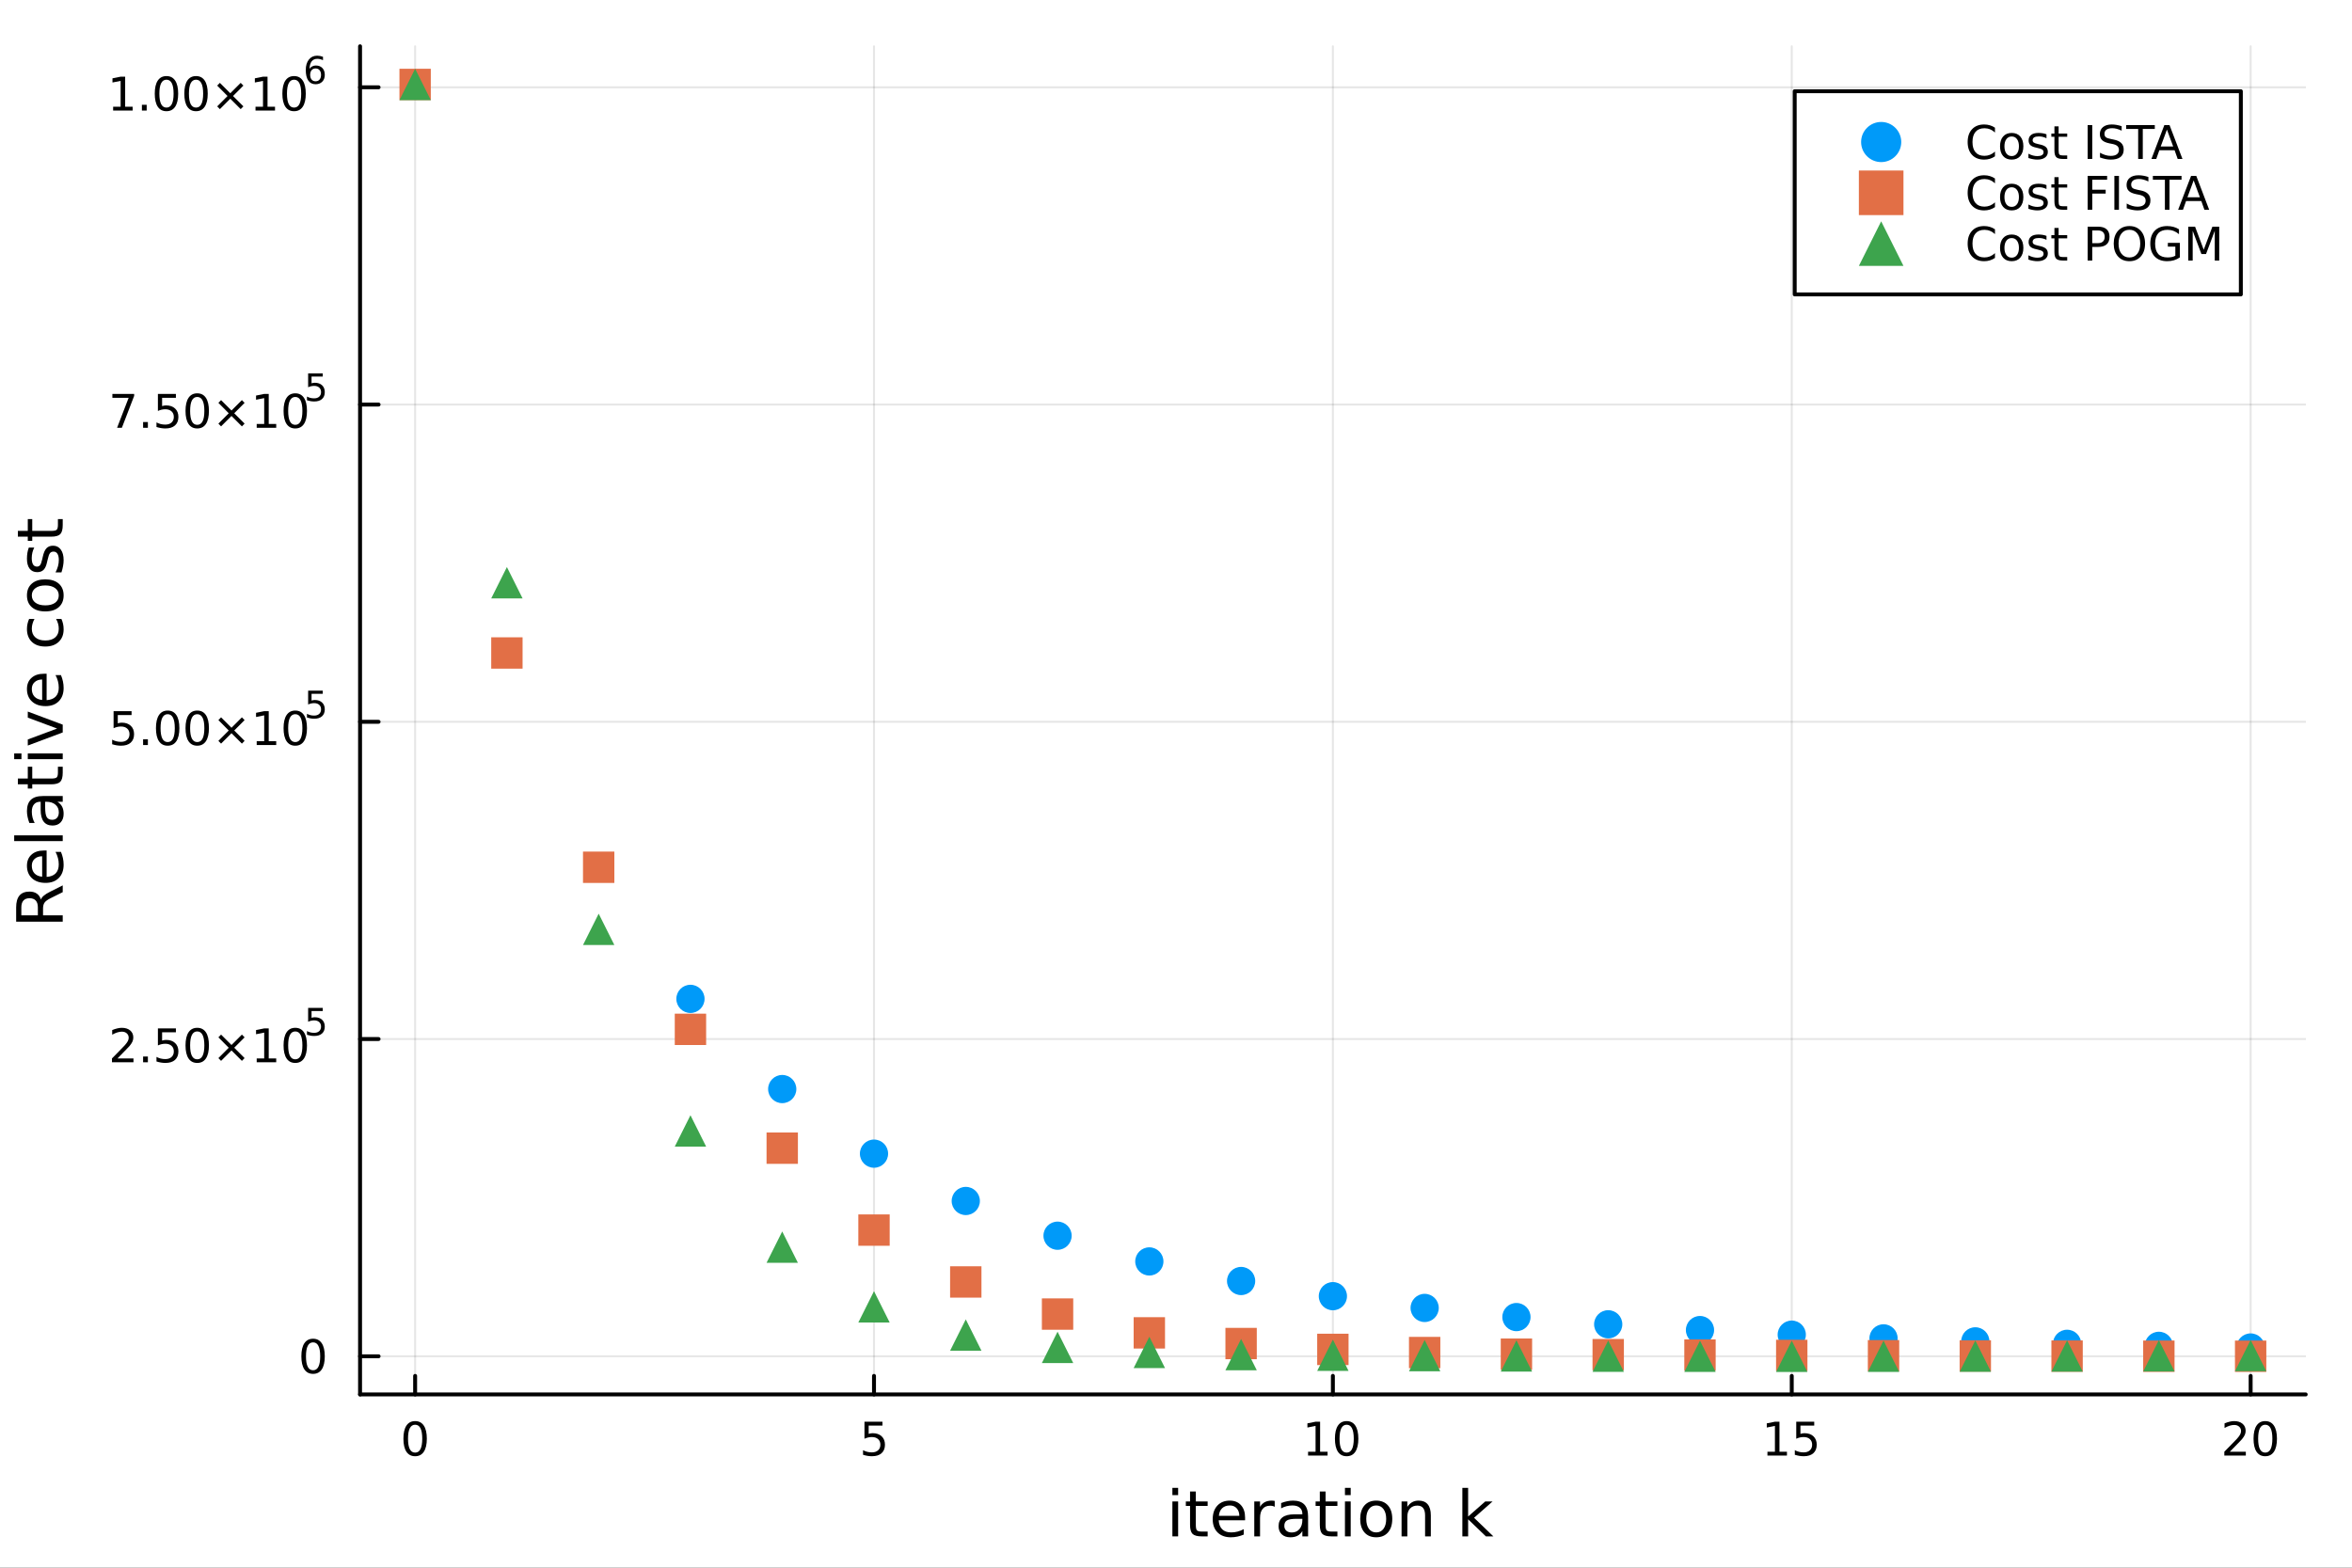 <?xml version="1.0" encoding="utf-8"?>
<svg xmlns="http://www.w3.org/2000/svg" xmlns:xlink="http://www.w3.org/1999/xlink" width="600" height="400" viewBox="0 0 2400 1600">
<rect x="0" y="0" width="2400" height="1600" fill="#333333" stroke="none"/>
<defs>
  <clipPath id="clip100">
    <rect x="0" y="0" width="2400" height="1600"/>
  </clipPath>
</defs>
<path clip-path="url(#clip100)" d="M0 1600 L2400 1600 L2400 0 L0 0  Z" fill="#ffffff" fill-rule="evenodd" fill-opacity="1"/>
<defs>
  <clipPath id="clip101">
    <rect x="480" y="0" width="1681" height="1600"/>
  </clipPath>
</defs>
<path clip-path="url(#clip100)" d="M367.409 1423.18 L2352.76 1423.18 L2352.76 47.244 L367.409 47.244  Z" fill="#ffffff" fill-rule="evenodd" fill-opacity="1"/>
<defs>
  <clipPath id="clip102">
    <rect x="367" y="47" width="1986" height="1377"/>
  </clipPath>
</defs>
<polyline clip-path="url(#clip102)" style="stroke:#000000; stroke-linecap:round; stroke-linejoin:round; stroke-width:2; stroke-opacity:0.1; fill:none" points="423.598,1423.18 423.598,47.244 "/>
<polyline clip-path="url(#clip102)" style="stroke:#000000; stroke-linecap:round; stroke-linejoin:round; stroke-width:2; stroke-opacity:0.1; fill:none" points="891.84,1423.18 891.84,47.244 "/>
<polyline clip-path="url(#clip102)" style="stroke:#000000; stroke-linecap:round; stroke-linejoin:round; stroke-width:2; stroke-opacity:0.1; fill:none" points="1360.08,1423.18 1360.08,47.244 "/>
<polyline clip-path="url(#clip102)" style="stroke:#000000; stroke-linecap:round; stroke-linejoin:round; stroke-width:2; stroke-opacity:0.1; fill:none" points="1828.32,1423.18 1828.32,47.244 "/>
<polyline clip-path="url(#clip102)" style="stroke:#000000; stroke-linecap:round; stroke-linejoin:round; stroke-width:2; stroke-opacity:0.1; fill:none" points="2296.57,1423.18 2296.57,47.244 "/>
<polyline clip-path="url(#clip102)" style="stroke:#000000; stroke-linecap:round; stroke-linejoin:round; stroke-width:2; stroke-opacity:0.1; fill:none" points="367.409,1384.24 2352.76,1384.24 "/>
<polyline clip-path="url(#clip102)" style="stroke:#000000; stroke-linecap:round; stroke-linejoin:round; stroke-width:2; stroke-opacity:0.1; fill:none" points="367.409,1060.45 2352.76,1060.45 "/>
<polyline clip-path="url(#clip102)" style="stroke:#000000; stroke-linecap:round; stroke-linejoin:round; stroke-width:2; stroke-opacity:0.1; fill:none" points="367.409,736.671 2352.76,736.671 "/>
<polyline clip-path="url(#clip102)" style="stroke:#000000; stroke-linecap:round; stroke-linejoin:round; stroke-width:2; stroke-opacity:0.1; fill:none" points="367.409,412.888 2352.76,412.888 "/>
<polyline clip-path="url(#clip102)" style="stroke:#000000; stroke-linecap:round; stroke-linejoin:round; stroke-width:2; stroke-opacity:0.1; fill:none" points="367.409,89.104 2352.76,89.104 "/>
<polyline clip-path="url(#clip100)" style="stroke:#000000; stroke-linecap:round; stroke-linejoin:round; stroke-width:4; stroke-opacity:1; fill:none" points="367.409,1423.18 2352.76,1423.18 "/>
<polyline clip-path="url(#clip100)" style="stroke:#000000; stroke-linecap:round; stroke-linejoin:round; stroke-width:4; stroke-opacity:1; fill:none" points="423.598,1423.18 423.598,1404.28 "/>
<polyline clip-path="url(#clip100)" style="stroke:#000000; stroke-linecap:round; stroke-linejoin:round; stroke-width:4; stroke-opacity:1; fill:none" points="891.84,1423.18 891.84,1404.28 "/>
<polyline clip-path="url(#clip100)" style="stroke:#000000; stroke-linecap:round; stroke-linejoin:round; stroke-width:4; stroke-opacity:1; fill:none" points="1360.08,1423.18 1360.08,1404.28 "/>
<polyline clip-path="url(#clip100)" style="stroke:#000000; stroke-linecap:round; stroke-linejoin:round; stroke-width:4; stroke-opacity:1; fill:none" points="1828.32,1423.18 1828.32,1404.28 "/>
<polyline clip-path="url(#clip100)" style="stroke:#000000; stroke-linecap:round; stroke-linejoin:round; stroke-width:4; stroke-opacity:1; fill:none" points="2296.57,1423.18 2296.57,1404.28 "/>
<path clip-path="url(#clip100)" d="M423.598 1454.1 Q419.987 1454.1 418.158 1457.66 Q416.353 1461.2 416.353 1468.33 Q416.353 1475.44 418.158 1479.01 Q419.987 1482.55 423.598 1482.55 Q427.232 1482.55 429.038 1479.01 Q430.866 1475.44 430.866 1468.33 Q430.866 1461.2 429.038 1457.66 Q427.232 1454.1 423.598 1454.1 M423.598 1450.39 Q429.408 1450.39 432.464 1455 Q435.542 1459.58 435.542 1468.33 Q435.542 1477.06 432.464 1481.67 Q429.408 1486.25 423.598 1486.25 Q417.788 1486.25 414.709 1481.67 Q411.654 1477.06 411.654 1468.33 Q411.654 1459.58 414.709 1455 Q417.788 1450.39 423.598 1450.39 Z" fill="#000000" fill-rule="nonzero" fill-opacity="1" /><path clip-path="url(#clip100)" d="M882.118 1451.02 L900.474 1451.02 L900.474 1454.96 L886.4 1454.96 L886.4 1463.43 Q887.419 1463.08 888.437 1462.92 Q889.456 1462.73 890.474 1462.73 Q896.261 1462.73 899.641 1465.9 Q903.021 1469.08 903.021 1474.49 Q903.021 1480.07 899.548 1483.17 Q896.076 1486.25 889.757 1486.25 Q887.581 1486.25 885.312 1485.88 Q883.067 1485.51 880.66 1484.77 L880.66 1480.07 Q882.743 1481.2 884.965 1481.76 Q887.187 1482.32 889.664 1482.32 Q893.669 1482.32 896.007 1480.21 Q898.345 1478.1 898.345 1474.49 Q898.345 1470.88 896.007 1468.77 Q893.669 1466.67 889.664 1466.67 Q887.789 1466.67 885.914 1467.08 Q884.062 1467.5 882.118 1468.38 L882.118 1451.02 Z" fill="#000000" fill-rule="nonzero" fill-opacity="1" /><path clip-path="url(#clip100)" d="M1334.77 1481.64 L1342.41 1481.64 L1342.41 1455.28 L1334.1 1456.95 L1334.1 1452.69 L1342.36 1451.02 L1347.04 1451.02 L1347.04 1481.64 L1354.68 1481.64 L1354.68 1485.58 L1334.77 1485.58 L1334.77 1481.64 Z" fill="#000000" fill-rule="nonzero" fill-opacity="1" /><path clip-path="url(#clip100)" d="M1374.12 1454.1 Q1370.51 1454.1 1368.68 1457.66 Q1366.88 1461.2 1366.88 1468.33 Q1366.88 1475.44 1368.68 1479.01 Q1370.51 1482.55 1374.12 1482.55 Q1377.76 1482.55 1379.56 1479.01 Q1381.39 1475.44 1381.39 1468.33 Q1381.39 1461.2 1379.56 1457.66 Q1377.76 1454.1 1374.12 1454.1 M1374.12 1450.39 Q1379.93 1450.39 1382.99 1455 Q1386.07 1459.58 1386.07 1468.33 Q1386.07 1477.06 1382.99 1481.67 Q1379.93 1486.25 1374.12 1486.25 Q1368.31 1486.25 1365.23 1481.67 Q1362.18 1477.06 1362.18 1468.33 Q1362.18 1459.58 1365.23 1455 Q1368.31 1450.39 1374.12 1450.39 Z" fill="#000000" fill-rule="nonzero" fill-opacity="1" /><path clip-path="url(#clip100)" d="M1803.51 1481.64 L1811.15 1481.64 L1811.15 1455.28 L1802.84 1456.95 L1802.84 1452.69 L1811.1 1451.02 L1815.78 1451.02 L1815.78 1481.64 L1823.42 1481.64 L1823.42 1485.58 L1803.51 1485.58 L1803.51 1481.64 Z" fill="#000000" fill-rule="nonzero" fill-opacity="1" /><path clip-path="url(#clip100)" d="M1832.91 1451.02 L1851.26 1451.02 L1851.26 1454.96 L1837.19 1454.96 L1837.19 1463.43 Q1838.21 1463.08 1839.23 1462.92 Q1840.25 1462.73 1841.26 1462.73 Q1847.05 1462.73 1850.43 1465.9 Q1853.81 1469.08 1853.81 1474.49 Q1853.81 1480.07 1850.34 1483.17 Q1846.87 1486.25 1840.55 1486.25 Q1838.37 1486.25 1836.1 1485.88 Q1833.86 1485.51 1831.45 1484.77 L1831.45 1480.07 Q1833.53 1481.2 1835.76 1481.76 Q1837.98 1482.32 1840.45 1482.32 Q1844.46 1482.32 1846.8 1480.21 Q1849.13 1478.1 1849.13 1474.49 Q1849.13 1470.88 1846.8 1468.77 Q1844.46 1466.67 1840.45 1466.67 Q1838.58 1466.67 1836.7 1467.08 Q1834.85 1467.5 1832.91 1468.38 L1832.91 1451.02 Z" fill="#000000" fill-rule="nonzero" fill-opacity="1" /><path clip-path="url(#clip100)" d="M2275.34 1481.64 L2291.66 1481.64 L2291.66 1485.58 L2269.72 1485.58 L2269.72 1481.64 Q2272.38 1478.89 2276.96 1474.26 Q2281.57 1469.61 2282.75 1468.27 Q2284.99 1465.74 2285.87 1464.01 Q2286.78 1462.25 2286.78 1460.56 Q2286.78 1457.8 2284.83 1456.07 Q2282.91 1454.33 2279.81 1454.33 Q2277.61 1454.33 2275.15 1455.09 Q2272.72 1455.86 2269.95 1457.41 L2269.95 1452.69 Q2272.77 1451.55 2275.22 1450.97 Q2277.68 1450.39 2279.72 1450.39 Q2285.09 1450.39 2288.28 1453.08 Q2291.47 1455.77 2291.47 1460.26 Q2291.47 1462.39 2290.66 1464.31 Q2289.88 1466.2 2287.77 1468.8 Q2287.19 1469.47 2284.09 1472.69 Q2280.99 1475.88 2275.34 1481.64 Z" fill="#000000" fill-rule="nonzero" fill-opacity="1" /><path clip-path="url(#clip100)" d="M2311.47 1454.1 Q2307.86 1454.1 2306.03 1457.66 Q2304.23 1461.2 2304.23 1468.33 Q2304.23 1475.44 2306.03 1479.01 Q2307.86 1482.55 2311.47 1482.55 Q2315.11 1482.55 2316.91 1479.01 Q2318.74 1475.44 2318.74 1468.33 Q2318.74 1461.2 2316.91 1457.66 Q2315.11 1454.1 2311.47 1454.1 M2311.47 1450.39 Q2317.28 1450.39 2320.34 1455 Q2323.42 1459.58 2323.42 1468.33 Q2323.42 1477.06 2320.34 1481.67 Q2317.28 1486.25 2311.47 1486.25 Q2305.66 1486.25 2302.59 1481.67 Q2299.53 1477.06 2299.53 1468.33 Q2299.53 1459.58 2302.59 1455 Q2305.66 1450.39 2311.47 1450.39 Z" fill="#000000" fill-rule="nonzero" fill-opacity="1" /><path clip-path="url(#clip100)" d="M1196.32 1532.4 L1202.18 1532.4 L1202.18 1568.04 L1196.32 1568.04 L1196.32 1532.4 M1196.32 1518.52 L1202.18 1518.52 L1202.18 1525.93 L1196.32 1525.93 L1196.32 1518.52 Z" fill="#000000" fill-rule="nonzero" fill-opacity="1" /><path clip-path="url(#clip100)" d="M1220.23 1522.27 L1220.23 1532.4 L1232.29 1532.4 L1232.29 1536.95 L1220.23 1536.95 L1220.23 1556.3 Q1220.23 1560.66 1221.41 1561.9 Q1222.61 1563.14 1226.28 1563.14 L1232.29 1563.14 L1232.29 1568.04 L1226.28 1568.04 Q1219.5 1568.04 1216.92 1565.53 Q1214.34 1562.98 1214.34 1556.3 L1214.34 1536.95 L1210.04 1536.95 L1210.04 1532.4 L1214.34 1532.4 L1214.34 1522.27 L1220.23 1522.27 Z" fill="#000000" fill-rule="nonzero" fill-opacity="1" /><path clip-path="url(#clip100)" d="M1270.49 1548.76 L1270.49 1551.62 L1243.56 1551.62 Q1243.94 1557.67 1247.19 1560.85 Q1250.46 1564 1256.29 1564 Q1259.66 1564 1262.81 1563.17 Q1266 1562.35 1269.12 1560.69 L1269.12 1566.23 Q1265.97 1567.57 1262.66 1568.27 Q1259.35 1568.97 1255.94 1568.97 Q1247.41 1568.97 1242.41 1564 Q1237.45 1559.04 1237.45 1550.57 Q1237.45 1541.82 1242.16 1536.69 Q1246.9 1531.54 1254.92 1531.54 Q1262.11 1531.54 1266.28 1536.18 Q1270.49 1540.8 1270.49 1548.76 M1264.63 1547.04 Q1264.56 1542.23 1261.92 1539.37 Q1259.31 1536.5 1254.98 1536.5 Q1250.08 1536.5 1247.12 1539.27 Q1244.19 1542.04 1243.75 1547.07 L1264.63 1547.04 Z" fill="#000000" fill-rule="nonzero" fill-opacity="1" /><path clip-path="url(#clip100)" d="M1300.75 1537.87 Q1299.77 1537.3 1298.59 1537.04 Q1297.44 1536.76 1296.04 1536.76 Q1291.08 1536.76 1288.4 1540 Q1285.76 1543.22 1285.76 1549.27 L1285.76 1568.04 L1279.87 1568.04 L1279.87 1532.4 L1285.76 1532.4 L1285.76 1537.93 Q1287.61 1534.69 1290.57 1533.13 Q1293.53 1531.54 1297.76 1531.54 Q1298.37 1531.54 1299.1 1531.63 Q1299.83 1531.7 1300.72 1531.85 L1300.75 1537.87 Z" fill="#000000" fill-rule="nonzero" fill-opacity="1" /><path clip-path="url(#clip100)" d="M1323.1 1550.12 Q1316 1550.12 1313.26 1551.75 Q1310.53 1553.37 1310.53 1557.29 Q1310.53 1560.4 1312.56 1562.25 Q1314.63 1564.07 1318.16 1564.07 Q1323.03 1564.07 1325.96 1560.63 Q1328.92 1557.16 1328.92 1551.43 L1328.92 1550.12 L1323.1 1550.12 M1334.78 1547.71 L1334.78 1568.04 L1328.92 1568.04 L1328.92 1562.63 Q1326.92 1565.88 1323.93 1567.44 Q1320.93 1568.97 1316.6 1568.97 Q1311.13 1568.97 1307.88 1565.91 Q1304.67 1562.82 1304.67 1557.67 Q1304.67 1551.65 1308.68 1548.6 Q1312.72 1545.54 1320.71 1545.54 L1328.92 1545.54 L1328.92 1544.97 Q1328.92 1540.93 1326.25 1538.73 Q1323.61 1536.5 1318.8 1536.5 Q1315.75 1536.5 1312.85 1537.23 Q1309.95 1537.97 1307.28 1539.43 L1307.28 1534.02 Q1310.49 1532.78 1313.52 1532.17 Q1316.54 1531.54 1319.41 1531.54 Q1327.14 1531.54 1330.96 1535.55 Q1334.78 1539.56 1334.78 1547.71 Z" fill="#000000" fill-rule="nonzero" fill-opacity="1" /><path clip-path="url(#clip100)" d="M1352.63 1522.27 L1352.63 1532.4 L1364.7 1532.4 L1364.7 1536.95 L1352.63 1536.95 L1352.63 1556.3 Q1352.63 1560.66 1353.81 1561.9 Q1355.02 1563.14 1358.68 1563.14 L1364.7 1563.14 L1364.7 1568.04 L1358.68 1568.04 Q1351.9 1568.04 1349.32 1565.53 Q1346.75 1562.98 1346.75 1556.3 L1346.75 1536.95 L1342.45 1536.95 L1342.45 1532.4 L1346.75 1532.4 L1346.75 1522.27 L1352.63 1522.27 Z" fill="#000000" fill-rule="nonzero" fill-opacity="1" /><path clip-path="url(#clip100)" d="M1372.4 1532.4 L1378.26 1532.4 L1378.26 1568.04 L1372.4 1568.04 L1372.4 1532.4 M1372.4 1518.52 L1378.26 1518.52 L1378.26 1525.93 L1372.4 1525.93 L1372.4 1518.52 Z" fill="#000000" fill-rule="nonzero" fill-opacity="1" /><path clip-path="url(#clip100)" d="M1404.32 1536.5 Q1399.61 1536.5 1396.88 1540.19 Q1394.14 1543.85 1394.14 1550.25 Q1394.14 1556.65 1396.84 1560.34 Q1399.58 1564 1404.32 1564 Q1409 1564 1411.74 1560.31 Q1414.48 1556.62 1414.48 1550.25 Q1414.48 1543.92 1411.74 1540.23 Q1409 1536.5 1404.32 1536.5 M1404.32 1531.54 Q1411.96 1531.54 1416.32 1536.5 Q1420.68 1541.47 1420.68 1550.25 Q1420.68 1559 1416.32 1564 Q1411.96 1568.97 1404.32 1568.97 Q1396.65 1568.97 1392.29 1564 Q1387.96 1559 1387.96 1550.25 Q1387.96 1541.47 1392.29 1536.5 Q1396.65 1531.54 1404.32 1531.54 Z" fill="#000000" fill-rule="nonzero" fill-opacity="1" /><path clip-path="url(#clip100)" d="M1460.02 1546.53 L1460.02 1568.04 L1454.17 1568.04 L1454.17 1546.72 Q1454.17 1541.66 1452.19 1539.14 Q1450.22 1536.63 1446.27 1536.63 Q1441.53 1536.63 1438.79 1539.65 Q1436.06 1542.68 1436.06 1547.9 L1436.06 1568.04 L1430.17 1568.04 L1430.17 1532.4 L1436.06 1532.4 L1436.06 1537.93 Q1438.16 1534.72 1440.99 1533.13 Q1443.86 1531.54 1447.58 1531.54 Q1453.72 1531.54 1456.87 1535.36 Q1460.02 1539.14 1460.02 1546.53 Z" fill="#000000" fill-rule="nonzero" fill-opacity="1" /><path clip-path="url(#clip100)" d="M1492.2 1518.52 L1498.09 1518.52 L1498.09 1547.77 L1515.56 1532.4 L1523.04 1532.4 L1504.14 1549.07 L1523.84 1568.04 L1516.2 1568.04 L1498.09 1550.63 L1498.09 1568.04 L1492.2 1568.04 L1492.2 1518.52 Z" fill="#000000" fill-rule="nonzero" fill-opacity="1" /><polyline clip-path="url(#clip100)" style="stroke:#000000; stroke-linecap:round; stroke-linejoin:round; stroke-width:4; stroke-opacity:1; fill:none" points="367.409,1423.18 367.409,47.244 "/>
<polyline clip-path="url(#clip100)" style="stroke:#000000; stroke-linecap:round; stroke-linejoin:round; stroke-width:4; stroke-opacity:1; fill:none" points="367.409,1384.24 386.307,1384.24 "/>
<polyline clip-path="url(#clip100)" style="stroke:#000000; stroke-linecap:round; stroke-linejoin:round; stroke-width:4; stroke-opacity:1; fill:none" points="367.409,1060.45 386.307,1060.45 "/>
<polyline clip-path="url(#clip100)" style="stroke:#000000; stroke-linecap:round; stroke-linejoin:round; stroke-width:4; stroke-opacity:1; fill:none" points="367.409,736.671 386.307,736.671 "/>
<polyline clip-path="url(#clip100)" style="stroke:#000000; stroke-linecap:round; stroke-linejoin:round; stroke-width:4; stroke-opacity:1; fill:none" points="367.409,412.888 386.307,412.888 "/>
<polyline clip-path="url(#clip100)" style="stroke:#000000; stroke-linecap:round; stroke-linejoin:round; stroke-width:4; stroke-opacity:1; fill:none" points="367.409,89.104 386.307,89.104 "/>
<path clip-path="url(#clip100)" d="M319.464 1370.04 Q315.853 1370.04 314.025 1373.6 Q312.219 1377.14 312.219 1384.27 Q312.219 1391.38 314.025 1394.94 Q315.853 1398.49 319.464 1398.49 Q323.099 1398.49 324.904 1394.94 Q326.733 1391.38 326.733 1384.27 Q326.733 1377.14 324.904 1373.6 Q323.099 1370.04 319.464 1370.04 M319.464 1366.33 Q325.275 1366.33 328.33 1370.94 Q331.409 1375.52 331.409 1384.27 Q331.409 1393 328.33 1397.61 Q325.275 1402.19 319.464 1402.19 Q313.654 1402.19 310.576 1397.61 Q307.52 1393 307.52 1384.27 Q307.52 1375.52 310.576 1370.94 Q313.654 1366.33 319.464 1366.33 Z" fill="#000000" fill-rule="nonzero" fill-opacity="1" /><path clip-path="url(#clip100)" d="M119.885 1080.25 L136.204 1080.25 L136.204 1084.18 L114.26 1084.18 L114.26 1080.25 Q116.922 1077.49 121.505 1072.86 Q126.112 1068.21 127.292 1066.87 Q129.538 1064.34 130.417 1062.61 Q131.32 1060.85 131.32 1059.16 Q131.32 1056.4 129.376 1054.67 Q127.455 1052.93 124.353 1052.93 Q122.154 1052.93 119.7 1053.7 Q117.269 1054.46 114.492 1056.01 L114.492 1051.29 Q117.316 1050.15 119.769 1049.58 Q122.223 1049 124.26 1049 Q129.63 1049 132.825 1051.68 Q136.019 1054.37 136.019 1058.86 Q136.019 1060.99 135.209 1062.91 Q134.422 1064.81 132.316 1067.4 Q131.737 1068.07 128.635 1071.29 Q125.533 1074.48 119.885 1080.25 Z" fill="#000000" fill-rule="nonzero" fill-opacity="1" /><path clip-path="url(#clip100)" d="M146.019 1078.3 L150.903 1078.3 L150.903 1084.18 L146.019 1084.18 L146.019 1078.3 Z" fill="#000000" fill-rule="nonzero" fill-opacity="1" /><path clip-path="url(#clip100)" d="M161.135 1049.62 L179.491 1049.62 L179.491 1053.56 L165.417 1053.56 L165.417 1062.03 Q166.436 1061.68 167.454 1061.52 Q168.473 1061.34 169.491 1061.34 Q175.278 1061.34 178.658 1064.51 Q182.038 1067.68 182.038 1073.09 Q182.038 1078.67 178.565 1081.77 Q175.093 1084.85 168.774 1084.85 Q166.598 1084.85 164.329 1084.48 Q162.084 1084.11 159.677 1083.37 L159.677 1078.67 Q161.76 1079.81 163.982 1080.36 Q166.204 1080.92 168.681 1080.92 Q172.686 1080.92 175.024 1078.81 Q177.362 1076.71 177.362 1073.09 Q177.362 1069.48 175.024 1067.38 Q172.686 1065.27 168.681 1065.27 Q166.806 1065.27 164.931 1065.69 Q163.079 1066.1 161.135 1066.98 L161.135 1049.62 Z" fill="#000000" fill-rule="nonzero" fill-opacity="1" /><path clip-path="url(#clip100)" d="M201.25 1052.7 Q197.639 1052.7 195.811 1056.27 Q194.005 1059.81 194.005 1066.94 Q194.005 1074.04 195.811 1077.61 Q197.639 1081.15 201.25 1081.15 Q204.885 1081.15 206.69 1077.61 Q208.519 1074.04 208.519 1066.94 Q208.519 1059.81 206.69 1056.27 Q204.885 1052.7 201.25 1052.7 M201.25 1049 Q207.061 1049 210.116 1053.6 Q213.195 1058.19 213.195 1066.94 Q213.195 1075.66 210.116 1080.27 Q207.061 1084.85 201.25 1084.85 Q195.44 1084.85 192.362 1080.27 Q189.306 1075.66 189.306 1066.94 Q189.306 1058.19 192.362 1053.6 Q195.44 1049 201.25 1049 Z" fill="#000000" fill-rule="nonzero" fill-opacity="1" /><path clip-path="url(#clip100)" d="M249.584 1058.72 L239.005 1069.34 L249.584 1079.92 L246.829 1082.72 L236.204 1072.1 L225.579 1082.72 L222.848 1079.92 L233.403 1069.34 L222.848 1058.72 L225.579 1055.92 L236.204 1066.54 L246.829 1055.92 L249.584 1058.72 Z" fill="#000000" fill-rule="nonzero" fill-opacity="1" /><path clip-path="url(#clip100)" d="M261.945 1080.25 L269.583 1080.25 L269.583 1053.88 L261.273 1055.55 L261.273 1051.29 L269.537 1049.62 L274.213 1049.62 L274.213 1080.25 L281.852 1080.25 L281.852 1084.18 L261.945 1084.18 L261.945 1080.25 Z" fill="#000000" fill-rule="nonzero" fill-opacity="1" /><path clip-path="url(#clip100)" d="M301.296 1052.7 Q297.685 1052.7 295.856 1056.27 Q294.051 1059.81 294.051 1066.94 Q294.051 1074.04 295.856 1077.61 Q297.685 1081.15 301.296 1081.15 Q304.93 1081.15 306.736 1077.61 Q308.565 1074.04 308.565 1066.94 Q308.565 1059.81 306.736 1056.27 Q304.93 1052.7 301.296 1052.7 M301.296 1049 Q307.106 1049 310.162 1053.6 Q313.241 1058.19 313.241 1066.94 Q313.241 1075.66 310.162 1080.27 Q307.106 1084.85 301.296 1084.85 Q295.486 1084.85 292.407 1080.27 Q289.352 1075.66 289.352 1066.94 Q289.352 1058.19 292.407 1053.6 Q295.486 1049 301.296 1049 Z" fill="#000000" fill-rule="nonzero" fill-opacity="1" /><path clip-path="url(#clip100)" d="M314.425 1028.69 L329.34 1028.69 L329.34 1031.89 L317.905 1031.89 L317.905 1038.77 Q318.732 1038.49 319.56 1038.36 Q320.388 1038.21 321.215 1038.21 Q325.917 1038.21 328.663 1040.79 Q331.409 1043.36 331.409 1047.76 Q331.409 1052.3 328.588 1054.82 Q325.767 1057.32 320.632 1057.32 Q318.864 1057.32 317.021 1057.02 Q315.197 1056.72 313.241 1056.11 L313.241 1052.3 Q314.933 1053.22 316.739 1053.67 Q318.544 1054.12 320.557 1054.12 Q323.811 1054.12 325.71 1052.41 Q327.61 1050.7 327.61 1047.76 Q327.61 1044.83 325.71 1043.12 Q323.811 1041.41 320.557 1041.41 Q319.033 1041.41 317.51 1041.74 Q316.005 1042.08 314.425 1042.8 L314.425 1028.69 Z" fill="#000000" fill-rule="nonzero" fill-opacity="1" /><path clip-path="url(#clip100)" d="M115.904 725.839 L134.26 725.839 L134.26 729.774 L120.186 729.774 L120.186 738.246 Q121.205 737.899 122.223 737.737 Q123.242 737.552 124.26 737.552 Q130.047 737.552 133.427 740.723 Q136.806 743.894 136.806 749.311 Q136.806 754.89 133.334 757.991 Q129.862 761.07 123.543 761.07 Q121.367 761.07 119.098 760.7 Q116.853 760.329 114.445 759.589 L114.445 754.89 Q116.529 756.024 118.751 756.579 Q120.973 757.135 123.45 757.135 Q127.455 757.135 129.792 755.028 Q132.13 752.922 132.13 749.311 Q132.13 745.7 129.792 743.593 Q127.455 741.487 123.45 741.487 Q121.575 741.487 119.7 741.903 Q117.848 742.32 115.904 743.2 L115.904 725.839 Z" fill="#000000" fill-rule="nonzero" fill-opacity="1" /><path clip-path="url(#clip100)" d="M146.019 754.519 L150.903 754.519 L150.903 760.399 L146.019 760.399 L146.019 754.519 Z" fill="#000000" fill-rule="nonzero" fill-opacity="1" /><path clip-path="url(#clip100)" d="M171.089 728.917 Q167.477 728.917 165.649 732.482 Q163.843 736.024 163.843 743.153 Q163.843 750.26 165.649 753.825 Q167.477 757.366 171.089 757.366 Q174.723 757.366 176.528 753.825 Q178.357 750.26 178.357 743.153 Q178.357 736.024 176.528 732.482 Q174.723 728.917 171.089 728.917 M171.089 725.214 Q176.899 725.214 179.954 729.82 Q183.033 734.404 183.033 743.153 Q183.033 751.88 179.954 756.487 Q176.899 761.07 171.089 761.07 Q165.278 761.07 162.2 756.487 Q159.144 751.88 159.144 743.153 Q159.144 734.404 162.2 729.82 Q165.278 725.214 171.089 725.214 Z" fill="#000000" fill-rule="nonzero" fill-opacity="1" /><path clip-path="url(#clip100)" d="M201.25 728.917 Q197.639 728.917 195.811 732.482 Q194.005 736.024 194.005 743.153 Q194.005 750.26 195.811 753.825 Q197.639 757.366 201.25 757.366 Q204.885 757.366 206.69 753.825 Q208.519 750.26 208.519 743.153 Q208.519 736.024 206.69 732.482 Q204.885 728.917 201.25 728.917 M201.25 725.214 Q207.061 725.214 210.116 729.82 Q213.195 734.404 213.195 743.153 Q213.195 751.88 210.116 756.487 Q207.061 761.07 201.25 761.07 Q195.44 761.07 192.362 756.487 Q189.306 751.88 189.306 743.153 Q189.306 734.404 192.362 729.82 Q195.44 725.214 201.25 725.214 Z" fill="#000000" fill-rule="nonzero" fill-opacity="1" /><path clip-path="url(#clip100)" d="M249.584 734.936 L239.005 745.561 L249.584 756.14 L246.829 758.94 L236.204 748.315 L225.579 758.94 L222.848 756.14 L233.403 745.561 L222.848 734.936 L225.579 732.135 L236.204 742.76 L246.829 732.135 L249.584 734.936 Z" fill="#000000" fill-rule="nonzero" fill-opacity="1" /><path clip-path="url(#clip100)" d="M261.945 756.464 L269.583 756.464 L269.583 730.098 L261.273 731.765 L261.273 727.505 L269.537 725.839 L274.213 725.839 L274.213 756.464 L281.852 756.464 L281.852 760.399 L261.945 760.399 L261.945 756.464 Z" fill="#000000" fill-rule="nonzero" fill-opacity="1" /><path clip-path="url(#clip100)" d="M301.296 728.917 Q297.685 728.917 295.856 732.482 Q294.051 736.024 294.051 743.153 Q294.051 750.26 295.856 753.825 Q297.685 757.366 301.296 757.366 Q304.93 757.366 306.736 753.825 Q308.565 750.26 308.565 743.153 Q308.565 736.024 306.736 732.482 Q304.93 728.917 301.296 728.917 M301.296 725.214 Q307.106 725.214 310.162 729.82 Q313.241 734.404 313.241 743.153 Q313.241 751.88 310.162 756.487 Q307.106 761.07 301.296 761.07 Q295.486 761.07 292.407 756.487 Q289.352 751.88 289.352 743.153 Q289.352 734.404 292.407 729.82 Q295.486 725.214 301.296 725.214 Z" fill="#000000" fill-rule="nonzero" fill-opacity="1" /><path clip-path="url(#clip100)" d="M314.425 704.908 L329.34 704.908 L329.34 708.106 L317.905 708.106 L317.905 714.989 Q318.732 714.707 319.56 714.576 Q320.388 714.425 321.215 714.425 Q325.917 714.425 328.663 717.002 Q331.409 719.578 331.409 723.979 Q331.409 728.512 328.588 731.032 Q325.767 733.534 320.632 733.534 Q318.864 733.534 317.021 733.233 Q315.197 732.932 313.241 732.33 L313.241 728.512 Q314.933 729.434 316.739 729.885 Q318.544 730.336 320.557 730.336 Q323.811 730.336 325.71 728.625 Q327.61 726.913 327.61 723.979 Q327.61 721.045 325.71 719.334 Q323.811 717.622 320.557 717.622 Q319.033 717.622 317.51 717.961 Q316.005 718.299 314.425 719.014 L314.425 704.908 Z" fill="#000000" fill-rule="nonzero" fill-opacity="1" /><path clip-path="url(#clip100)" d="M114.677 402.055 L136.899 402.055 L136.899 404.046 L124.353 436.615 L119.468 436.615 L131.274 405.99 L114.677 405.99 L114.677 402.055 Z" fill="#000000" fill-rule="nonzero" fill-opacity="1" /><path clip-path="url(#clip100)" d="M146.019 430.736 L150.903 430.736 L150.903 436.615 L146.019 436.615 L146.019 430.736 Z" fill="#000000" fill-rule="nonzero" fill-opacity="1" /><path clip-path="url(#clip100)" d="M161.135 402.055 L179.491 402.055 L179.491 405.99 L165.417 405.99 L165.417 414.463 Q166.436 414.115 167.454 413.953 Q168.473 413.768 169.491 413.768 Q175.278 413.768 178.658 416.939 Q182.038 420.111 182.038 425.527 Q182.038 431.106 178.565 434.208 Q175.093 437.287 168.774 437.287 Q166.598 437.287 164.329 436.916 Q162.084 436.546 159.677 435.805 L159.677 431.106 Q161.76 432.24 163.982 432.796 Q166.204 433.351 168.681 433.351 Q172.686 433.351 175.024 431.245 Q177.362 429.138 177.362 425.527 Q177.362 421.916 175.024 419.81 Q172.686 417.703 168.681 417.703 Q166.806 417.703 164.931 418.12 Q163.079 418.537 161.135 419.416 L161.135 402.055 Z" fill="#000000" fill-rule="nonzero" fill-opacity="1" /><path clip-path="url(#clip100)" d="M201.25 405.134 Q197.639 405.134 195.811 408.699 Q194.005 412.24 194.005 419.37 Q194.005 426.476 195.811 430.041 Q197.639 433.583 201.25 433.583 Q204.885 433.583 206.69 430.041 Q208.519 426.476 208.519 419.37 Q208.519 412.24 206.69 408.699 Q204.885 405.134 201.25 405.134 M201.25 401.43 Q207.061 401.43 210.116 406.037 Q213.195 410.62 213.195 419.37 Q213.195 428.097 210.116 432.703 Q207.061 437.287 201.25 437.287 Q195.44 437.287 192.362 432.703 Q189.306 428.097 189.306 419.37 Q189.306 410.62 192.362 406.037 Q195.44 401.43 201.25 401.43 Z" fill="#000000" fill-rule="nonzero" fill-opacity="1" /><path clip-path="url(#clip100)" d="M249.584 411.152 L239.005 421.777 L249.584 432.356 L246.829 435.157 L236.204 424.532 L225.579 435.157 L222.848 432.356 L233.403 421.777 L222.848 411.152 L225.579 408.351 L236.204 418.976 L246.829 408.351 L249.584 411.152 Z" fill="#000000" fill-rule="nonzero" fill-opacity="1" /><path clip-path="url(#clip100)" d="M261.945 432.68 L269.583 432.68 L269.583 406.314 L261.273 407.981 L261.273 403.722 L269.537 402.055 L274.213 402.055 L274.213 432.68 L281.852 432.68 L281.852 436.615 L261.945 436.615 L261.945 432.68 Z" fill="#000000" fill-rule="nonzero" fill-opacity="1" /><path clip-path="url(#clip100)" d="M301.296 405.134 Q297.685 405.134 295.856 408.699 Q294.051 412.24 294.051 419.37 Q294.051 426.476 295.856 430.041 Q297.685 433.583 301.296 433.583 Q304.93 433.583 306.736 430.041 Q308.565 426.476 308.565 419.37 Q308.565 412.24 306.736 408.699 Q304.93 405.134 301.296 405.134 M301.296 401.43 Q307.106 401.43 310.162 406.037 Q313.241 410.62 313.241 419.37 Q313.241 428.097 310.162 432.703 Q307.106 437.287 301.296 437.287 Q295.486 437.287 292.407 432.703 Q289.352 428.097 289.352 419.37 Q289.352 410.62 292.407 406.037 Q295.486 401.43 301.296 401.43 Z" fill="#000000" fill-rule="nonzero" fill-opacity="1" /><path clip-path="url(#clip100)" d="M314.425 381.125 L329.34 381.125 L329.34 384.322 L317.905 384.322 L317.905 391.206 Q318.732 390.924 319.56 390.792 Q320.388 390.642 321.215 390.642 Q325.917 390.642 328.663 393.218 Q331.409 395.795 331.409 400.196 Q331.409 404.729 328.588 407.249 Q325.767 409.75 320.632 409.75 Q318.864 409.75 317.021 409.449 Q315.197 409.148 313.241 408.547 L313.241 404.729 Q314.933 405.65 316.739 406.102 Q318.544 406.553 320.557 406.553 Q323.811 406.553 325.71 404.841 Q327.61 403.13 327.61 400.196 Q327.61 397.262 325.71 395.55 Q323.811 393.839 320.557 393.839 Q319.033 393.839 317.51 394.177 Q316.005 394.516 314.425 395.231 L314.425 381.125 Z" fill="#000000" fill-rule="nonzero" fill-opacity="1" /><path clip-path="url(#clip100)" d="M115.445 108.896 L123.084 108.896 L123.084 82.531 L114.774 84.198 L114.774 79.938 L123.038 78.272 L127.713 78.272 L127.713 108.896 L135.352 108.896 L135.352 112.832 L115.445 112.832 L115.445 108.896 Z" fill="#000000" fill-rule="nonzero" fill-opacity="1" /><path clip-path="url(#clip100)" d="M144.797 106.952 L149.681 106.952 L149.681 112.832 L144.797 112.832 L144.797 106.952 Z" fill="#000000" fill-rule="nonzero" fill-opacity="1" /><path clip-path="url(#clip100)" d="M169.866 81.35 Q166.255 81.35 164.426 84.915 Q162.621 88.457 162.621 95.586 Q162.621 102.693 164.426 106.258 Q166.255 109.799 169.866 109.799 Q173.5 109.799 175.306 106.258 Q177.135 102.693 177.135 95.586 Q177.135 88.457 175.306 84.915 Q173.5 81.35 169.866 81.35 M169.866 77.647 Q175.676 77.647 178.732 82.253 Q181.81 86.836 181.81 95.586 Q181.81 104.313 178.732 108.92 Q175.676 113.503 169.866 113.503 Q164.056 113.503 160.977 108.92 Q157.922 104.313 157.922 95.586 Q157.922 86.836 160.977 82.253 Q164.056 77.647 169.866 77.647 Z" fill="#000000" fill-rule="nonzero" fill-opacity="1" /><path clip-path="url(#clip100)" d="M200.028 81.35 Q196.417 81.35 194.588 84.915 Q192.783 88.457 192.783 95.586 Q192.783 102.693 194.588 106.258 Q196.417 109.799 200.028 109.799 Q203.662 109.799 205.468 106.258 Q207.296 102.693 207.296 95.586 Q207.296 88.457 205.468 84.915 Q203.662 81.35 200.028 81.35 M200.028 77.647 Q205.838 77.647 208.894 82.253 Q211.972 86.836 211.972 95.586 Q211.972 104.313 208.894 108.92 Q205.838 113.503 200.028 113.503 Q194.218 113.503 191.139 108.92 Q188.084 104.313 188.084 95.586 Q188.084 86.836 191.139 82.253 Q194.218 77.647 200.028 77.647 Z" fill="#000000" fill-rule="nonzero" fill-opacity="1" /><path clip-path="url(#clip100)" d="M248.361 87.369 L237.782 97.994 L248.361 108.572 L245.606 111.373 L234.981 100.748 L224.357 111.373 L221.625 108.572 L232.181 97.994 L221.625 87.369 L224.357 84.568 L234.981 95.193 L245.606 84.568 L248.361 87.369 Z" fill="#000000" fill-rule="nonzero" fill-opacity="1" /><path clip-path="url(#clip100)" d="M260.722 108.896 L268.361 108.896 L268.361 82.531 L260.051 84.198 L260.051 79.938 L268.315 78.272 L272.99 78.272 L272.99 108.896 L280.629 108.896 L280.629 112.832 L260.722 112.832 L260.722 108.896 Z" fill="#000000" fill-rule="nonzero" fill-opacity="1" /><path clip-path="url(#clip100)" d="M300.074 81.35 Q296.463 81.35 294.634 84.915 Q292.828 88.457 292.828 95.586 Q292.828 102.693 294.634 106.258 Q296.463 109.799 300.074 109.799 Q303.708 109.799 305.513 106.258 Q307.342 102.693 307.342 95.586 Q307.342 88.457 305.513 84.915 Q303.708 81.35 300.074 81.35 M300.074 77.647 Q305.884 77.647 308.939 82.253 Q312.018 86.836 312.018 95.586 Q312.018 104.313 308.939 108.92 Q305.884 113.503 300.074 113.503 Q294.264 113.503 291.185 108.92 Q288.129 104.313 288.129 95.586 Q288.129 86.836 291.185 82.253 Q294.264 77.647 300.074 77.647 Z" fill="#000000" fill-rule="nonzero" fill-opacity="1" /><path clip-path="url(#clip100)" d="M322.043 69.867 Q319.485 69.867 317.98 71.616 Q316.494 73.365 316.494 76.412 Q316.494 79.44 317.98 81.208 Q319.485 82.957 322.043 82.957 Q324.6 82.957 326.086 81.208 Q327.591 79.44 327.591 76.412 Q327.591 73.365 326.086 71.616 Q324.6 69.867 322.043 69.867 M329.585 57.962 L329.585 61.422 Q328.155 60.745 326.688 60.388 Q325.24 60.031 323.811 60.031 Q320.049 60.031 318.055 62.57 Q316.081 65.109 315.798 70.243 Q316.908 68.607 318.582 67.742 Q320.256 66.858 322.268 66.858 Q326.5 66.858 328.945 69.435 Q331.409 71.993 331.409 76.412 Q331.409 80.738 328.851 83.352 Q326.293 85.967 322.043 85.967 Q317.171 85.967 314.595 82.243 Q312.018 78.5 312.018 71.409 Q312.018 64.751 315.178 60.802 Q318.337 56.833 323.66 56.833 Q325.089 56.833 326.538 57.116 Q328.005 57.398 329.585 57.962 Z" fill="#000000" fill-rule="nonzero" fill-opacity="1" /><path clip-path="url(#clip100)" d="M41.724 918.115 Q42.424 916.046 44.716 914.104 Q47.008 912.131 51.018 910.158 L64.004 903.633 L64.004 910.539 L51.814 916.619 Q47.039 918.974 45.48 921.202 Q43.92 923.398 43.92 927.218 L43.92 934.22 L64.004 934.22 L64.004 940.649 L16.484 940.649 L16.484 926.135 Q16.484 917.987 19.89 913.977 Q23.296 909.967 30.17 909.967 Q34.658 909.967 37.618 912.067 Q40.578 914.136 41.724 918.115 M21.768 934.22 L38.637 934.22 L38.637 926.135 Q38.637 921.488 36.504 919.133 Q34.34 916.746 30.17 916.746 Q26.001 916.746 23.9 919.133 Q21.768 921.488 21.768 926.135 L21.768 934.22 Z" fill="#000000" fill-rule="nonzero" fill-opacity="1" /><path clip-path="url(#clip100)" d="M44.716 868.048 L47.581 868.048 L47.581 894.975 Q53.628 894.593 56.811 891.347 Q59.962 888.068 59.962 882.244 Q59.962 878.87 59.134 875.719 Q58.307 872.536 56.652 869.417 L62.19 869.417 Q63.527 872.568 64.227 875.878 Q64.927 879.188 64.927 882.594 Q64.927 891.124 59.962 896.121 Q54.997 901.086 46.53 901.086 Q37.777 901.086 32.653 896.376 Q27.497 891.633 27.497 883.613 Q27.497 876.419 32.144 872.25 Q36.759 868.048 44.716 868.048 M42.997 873.905 Q38.191 873.968 35.327 876.61 Q32.462 879.22 32.462 883.549 Q32.462 888.45 35.231 891.41 Q38 894.339 43.029 894.784 L42.997 873.905 Z" fill="#000000" fill-rule="nonzero" fill-opacity="1" /><path clip-path="url(#clip100)" d="M14.479 858.436 L14.479 852.58 L64.004 852.58 L64.004 858.436 L14.479 858.436 Z" fill="#000000" fill-rule="nonzero" fill-opacity="1" /><path clip-path="url(#clip100)" d="M46.085 824.125 Q46.085 831.223 47.708 833.96 Q49.331 836.697 53.246 836.697 Q56.365 836.697 58.211 834.66 Q60.026 832.591 60.026 829.058 Q60.026 824.189 56.588 821.26 Q53.119 818.3 47.39 818.3 L46.085 818.3 L46.085 824.125 M43.666 812.444 L64.004 812.444 L64.004 818.3 L58.593 818.3 Q61.84 820.306 63.399 823.297 Q64.927 826.289 64.927 830.618 Q64.927 836.093 61.872 839.339 Q58.784 842.554 53.628 842.554 Q47.612 842.554 44.557 838.543 Q41.501 834.501 41.501 826.512 L41.501 818.3 L40.928 818.3 Q36.886 818.3 34.69 820.974 Q32.462 823.616 32.462 828.422 Q32.462 831.477 33.194 834.374 Q33.926 837.27 35.39 839.944 L29.98 839.944 Q28.738 836.729 28.133 833.705 Q27.497 830.682 27.497 827.817 Q27.497 820.083 31.507 816.263 Q35.518 812.444 43.666 812.444 Z" fill="#000000" fill-rule="nonzero" fill-opacity="1" /><path clip-path="url(#clip100)" d="M18.235 794.588 L28.356 794.588 L28.356 782.525 L32.908 782.525 L32.908 794.588 L52.259 794.588 Q56.62 794.588 57.861 793.41 Q59.103 792.201 59.103 788.541 L59.103 782.525 L64.004 782.525 L64.004 788.541 Q64.004 795.32 61.49 797.898 Q58.943 800.476 52.259 800.476 L32.908 800.476 L32.908 804.773 L28.356 804.773 L28.356 800.476 L18.235 800.476 L18.235 794.588 Z" fill="#000000" fill-rule="nonzero" fill-opacity="1" /><path clip-path="url(#clip100)" d="M28.356 774.823 L28.356 768.966 L64.004 768.966 L64.004 774.823 L28.356 774.823 M14.479 774.823 L14.479 768.966 L21.895 768.966 L21.895 774.823 L14.479 774.823 Z" fill="#000000" fill-rule="nonzero" fill-opacity="1" /><path clip-path="url(#clip100)" d="M28.356 760.914 L28.356 754.707 L58.275 743.567 L28.356 732.427 L28.356 726.22 L64.004 739.588 L64.004 747.546 L28.356 760.914 Z" fill="#000000" fill-rule="nonzero" fill-opacity="1" /><path clip-path="url(#clip100)" d="M44.716 687.644 L47.581 687.644 L47.581 714.571 Q53.628 714.189 56.811 710.943 Q59.962 707.664 59.962 701.84 Q59.962 698.466 59.134 695.315 Q58.307 692.132 56.652 689.013 L62.19 689.013 Q63.527 692.164 64.227 695.474 Q64.927 698.784 64.927 702.19 Q64.927 710.72 59.962 715.717 Q54.997 720.682 46.53 720.682 Q37.777 720.682 32.653 715.972 Q27.497 711.229 27.497 703.208 Q27.497 696.015 32.144 691.846 Q36.759 687.644 44.716 687.644 M42.997 693.501 Q38.191 693.564 35.327 696.206 Q32.462 698.816 32.462 703.145 Q32.462 708.046 35.231 711.006 Q38 713.935 43.029 714.38 L42.997 693.501 Z" fill="#000000" fill-rule="nonzero" fill-opacity="1" /><path clip-path="url(#clip100)" d="M29.725 631.658 L35.199 631.658 Q33.831 634.14 33.162 636.655 Q32.462 639.138 32.462 641.684 Q32.462 647.381 36.09 650.532 Q39.687 653.683 46.212 653.683 Q52.737 653.683 56.365 650.532 Q59.962 647.381 59.962 641.684 Q59.962 639.138 59.294 636.655 Q58.593 634.14 57.225 631.658 L62.636 631.658 Q63.781 634.109 64.354 636.75 Q64.927 639.36 64.927 642.32 Q64.927 650.373 59.866 655.115 Q54.806 659.858 46.212 659.858 Q37.491 659.858 32.494 655.084 Q27.497 650.278 27.497 641.938 Q27.497 639.233 28.07 636.655 Q28.611 634.077 29.725 631.658 Z" fill="#000000" fill-rule="nonzero" fill-opacity="1" /><path clip-path="url(#clip100)" d="M32.462 607.659 Q32.462 612.37 36.154 615.107 Q39.815 617.844 46.212 617.844 Q52.609 617.844 56.302 615.139 Q59.962 612.402 59.962 607.659 Q59.962 602.98 56.27 600.243 Q52.578 597.506 46.212 597.506 Q39.878 597.506 36.186 600.243 Q32.462 602.98 32.462 607.659 M27.497 607.659 Q27.497 600.02 32.462 595.66 Q37.427 591.299 46.212 591.299 Q54.965 591.299 59.962 595.66 Q64.927 600.02 64.927 607.659 Q64.927 615.33 59.962 619.69 Q54.965 624.019 46.212 624.019 Q37.427 624.019 32.462 619.69 Q27.497 615.33 27.497 607.659 Z" fill="#000000" fill-rule="nonzero" fill-opacity="1" /><path clip-path="url(#clip100)" d="M29.407 558.866 L34.945 558.866 Q33.672 561.349 33.035 564.022 Q32.398 566.696 32.398 569.56 Q32.398 573.921 33.735 576.117 Q35.072 578.281 37.746 578.281 Q39.783 578.281 40.96 576.722 Q42.106 575.162 43.157 570.452 L43.602 568.446 Q44.939 562.208 47.39 559.598 Q49.809 556.956 54.169 556.956 Q59.134 556.956 62.031 560.903 Q64.927 564.818 64.927 571.693 Q64.927 574.557 64.354 577.677 Q63.813 580.764 62.699 584.201 L56.652 584.201 Q58.339 580.955 59.198 577.804 Q60.026 574.653 60.026 571.566 Q60.026 567.428 58.625 565.2 Q57.193 562.972 54.615 562.972 Q52.228 562.972 50.955 564.595 Q49.681 566.187 48.504 571.629 L48.026 573.666 Q46.88 579.109 44.525 581.528 Q42.138 583.947 38 583.947 Q32.971 583.947 30.234 580.382 Q27.497 576.817 27.497 570.261 Q27.497 567.014 27.974 564.15 Q28.452 561.285 29.407 558.866 Z" fill="#000000" fill-rule="nonzero" fill-opacity="1" /><path clip-path="url(#clip100)" d="M18.235 541.838 L28.356 541.838 L28.356 529.775 L32.908 529.775 L32.908 541.838 L52.259 541.838 Q56.62 541.838 57.861 540.66 Q59.103 539.451 59.103 535.79 L59.103 529.775 L64.004 529.775 L64.004 535.79 Q64.004 542.57 61.49 545.148 Q58.943 547.726 52.259 547.726 L32.908 547.726 L32.908 552.023 L28.356 552.023 L28.356 547.726 L18.235 547.726 L18.235 541.838 Z" fill="#000000" fill-rule="nonzero" fill-opacity="1" /><circle clip-path="url(#clip102)" cx="423.598" cy="86.186" r="14.4" fill="#009af9" fill-rule="evenodd" fill-opacity="1" stroke="none"/>
<circle clip-path="url(#clip102)" cx="517.246" cy="666.438" r="14.4" fill="#009af9" fill-rule="evenodd" fill-opacity="1" stroke="none"/>
<circle clip-path="url(#clip102)" cx="610.895" cy="885.135" r="14.4" fill="#009af9" fill-rule="evenodd" fill-opacity="1" stroke="none"/>
<circle clip-path="url(#clip102)" cx="704.543" cy="1019.46" r="14.4" fill="#009af9" fill-rule="evenodd" fill-opacity="1" stroke="none"/>
<circle clip-path="url(#clip102)" cx="798.192" cy="1111.5" r="14.4" fill="#009af9" fill-rule="evenodd" fill-opacity="1" stroke="none"/>
<circle clip-path="url(#clip102)" cx="891.84" cy="1177.43" r="14.4" fill="#009af9" fill-rule="evenodd" fill-opacity="1" stroke="none"/>
<circle clip-path="url(#clip102)" cx="985.489" cy="1225.73" r="14.4" fill="#009af9" fill-rule="evenodd" fill-opacity="1" stroke="none"/>
<circle clip-path="url(#clip102)" cx="1079.14" cy="1261.18" r="14.4" fill="#009af9" fill-rule="evenodd" fill-opacity="1" stroke="none"/>
<circle clip-path="url(#clip102)" cx="1172.79" cy="1287.43" r="14.4" fill="#009af9" fill-rule="evenodd" fill-opacity="1" stroke="none"/>
<circle clip-path="url(#clip102)" cx="1266.43" cy="1307.4" r="14.4" fill="#009af9" fill-rule="evenodd" fill-opacity="1" stroke="none"/>
<circle clip-path="url(#clip102)" cx="1360.08" cy="1322.89" r="14.4" fill="#009af9" fill-rule="evenodd" fill-opacity="1" stroke="none"/>
<circle clip-path="url(#clip102)" cx="1453.73" cy="1334.89" r="14.4" fill="#009af9" fill-rule="evenodd" fill-opacity="1" stroke="none"/>
<circle clip-path="url(#clip102)" cx="1547.38" cy="1344.22" r="14.4" fill="#009af9" fill-rule="evenodd" fill-opacity="1" stroke="none"/>
<circle clip-path="url(#clip102)" cx="1641.03" cy="1351.59" r="14.4" fill="#009af9" fill-rule="evenodd" fill-opacity="1" stroke="none"/>
<circle clip-path="url(#clip102)" cx="1734.68" cy="1357.48" r="14.4" fill="#009af9" fill-rule="evenodd" fill-opacity="1" stroke="none"/>
<circle clip-path="url(#clip102)" cx="1828.32" cy="1362.17" r="14.4" fill="#009af9" fill-rule="evenodd" fill-opacity="1" stroke="none"/>
<circle clip-path="url(#clip102)" cx="1921.97" cy="1365.95" r="14.4" fill="#009af9" fill-rule="evenodd" fill-opacity="1" stroke="none"/>
<circle clip-path="url(#clip102)" cx="2015.62" cy="1369.01" r="14.4" fill="#009af9" fill-rule="evenodd" fill-opacity="1" stroke="none"/>
<circle clip-path="url(#clip102)" cx="2109.27" cy="1371.52" r="14.4" fill="#009af9" fill-rule="evenodd" fill-opacity="1" stroke="none"/>
<circle clip-path="url(#clip102)" cx="2202.92" cy="1373.58" r="14.4" fill="#009af9" fill-rule="evenodd" fill-opacity="1" stroke="none"/>
<circle clip-path="url(#clip102)" cx="2296.57" cy="1375.28" r="14.4" fill="#009af9" fill-rule="evenodd" fill-opacity="1" stroke="none"/>
<path clip-path="url(#clip102)" d="M407.598 70.186 L407.598 102.186 L439.598 102.186 L439.598 70.186 L407.598 70.186 Z" fill="#e26f46" fill-rule="evenodd" fill-opacity="1" stroke="none"/>
<path clip-path="url(#clip102)" d="M501.246 650.438 L501.246 682.438 L533.246 682.438 L533.246 650.438 L501.246 650.438 Z" fill="#e26f46" fill-rule="evenodd" fill-opacity="1" stroke="none"/>
<path clip-path="url(#clip102)" d="M594.895 869.135 L594.895 901.135 L626.895 901.135 L626.895 869.135 L594.895 869.135 Z" fill="#e26f46" fill-rule="evenodd" fill-opacity="1" stroke="none"/>
<path clip-path="url(#clip102)" d="M688.543 1034.56 L688.543 1066.56 L720.543 1066.56 L720.543 1034.56 L688.543 1034.56 Z" fill="#e26f46" fill-rule="evenodd" fill-opacity="1" stroke="none"/>
<path clip-path="url(#clip102)" d="M782.192 1155.84 L782.192 1187.84 L814.192 1187.84 L814.192 1155.84 L782.192 1155.84 Z" fill="#e26f46" fill-rule="evenodd" fill-opacity="1" stroke="none"/>
<path clip-path="url(#clip102)" d="M875.84 1239.45 L875.84 1271.45 L907.84 1271.45 L907.84 1239.45 L875.84 1239.45 Z" fill="#e26f46" fill-rule="evenodd" fill-opacity="1" stroke="none"/>
<path clip-path="url(#clip102)" d="M969.489 1292.38 L969.489 1324.38 L1001.49 1324.38 L1001.49 1292.38 L969.489 1292.38 Z" fill="#e26f46" fill-rule="evenodd" fill-opacity="1" stroke="none"/>
<path clip-path="url(#clip102)" d="M1063.14 1325.15 L1063.14 1357.15 L1095.14 1357.15 L1095.14 1325.15 L1063.14 1325.15 Z" fill="#e26f46" fill-rule="evenodd" fill-opacity="1" stroke="none"/>
<path clip-path="url(#clip102)" d="M1156.79 1344.33 L1156.79 1376.33 L1188.79 1376.33 L1188.79 1344.33 L1156.79 1344.33 Z" fill="#e26f46" fill-rule="evenodd" fill-opacity="1" stroke="none"/>
<path clip-path="url(#clip102)" d="M1250.43 1355.24 L1250.43 1387.24 L1282.43 1387.24 L1282.43 1355.24 L1250.43 1355.24 Z" fill="#e26f46" fill-rule="evenodd" fill-opacity="1" stroke="none"/>
<path clip-path="url(#clip102)" d="M1344.08 1361.21 L1344.08 1393.21 L1376.08 1393.21 L1376.08 1361.21 L1344.08 1361.21 Z" fill="#e26f46" fill-rule="evenodd" fill-opacity="1" stroke="none"/>
<path clip-path="url(#clip102)" d="M1437.73 1364.43 L1437.73 1396.43 L1469.73 1396.43 L1469.73 1364.43 L1437.73 1364.43 Z" fill="#e26f46" fill-rule="evenodd" fill-opacity="1" stroke="none"/>
<path clip-path="url(#clip102)" d="M1531.38 1366.09 L1531.38 1398.09 L1563.38 1398.09 L1563.38 1366.09 L1531.38 1366.09 Z" fill="#e26f46" fill-rule="evenodd" fill-opacity="1" stroke="none"/>
<path clip-path="url(#clip102)" d="M1625.03 1366.59 L1625.03 1398.59 L1657.03 1398.59 L1657.03 1366.59 L1625.03 1366.59 Z" fill="#e26f46" fill-rule="evenodd" fill-opacity="1" stroke="none"/>
<path clip-path="url(#clip102)" d="M1718.68 1367.02 L1718.68 1399.02 L1750.68 1399.02 L1750.68 1367.02 L1718.68 1367.02 Z" fill="#e26f46" fill-rule="evenodd" fill-opacity="1" stroke="none"/>
<path clip-path="url(#clip102)" d="M1812.32 1367.38 L1812.32 1399.38 L1844.32 1399.38 L1844.32 1367.38 L1812.32 1367.38 Z" fill="#e26f46" fill-rule="evenodd" fill-opacity="1" stroke="none"/>
<path clip-path="url(#clip102)" d="M1905.97 1367.67 L1905.97 1399.67 L1937.97 1399.67 L1937.97 1367.67 L1905.97 1367.67 Z" fill="#e26f46" fill-rule="evenodd" fill-opacity="1" stroke="none"/>
<path clip-path="url(#clip102)" d="M1999.62 1367.9 L1999.62 1399.9 L2031.62 1399.9 L2031.62 1367.9 L1999.62 1367.9 Z" fill="#e26f46" fill-rule="evenodd" fill-opacity="1" stroke="none"/>
<path clip-path="url(#clip102)" d="M2093.27 1368.06 L2093.27 1400.06 L2125.27 1400.06 L2125.27 1368.06 L2093.27 1368.06 Z" fill="#e26f46" fill-rule="evenodd" fill-opacity="1" stroke="none"/>
<path clip-path="url(#clip102)" d="M2186.92 1368.17 L2186.92 1400.17 L2218.92 1400.17 L2218.92 1368.17 L2186.92 1368.17 Z" fill="#e26f46" fill-rule="evenodd" fill-opacity="1" stroke="none"/>
<path clip-path="url(#clip102)" d="M2280.57 1368.21 L2280.57 1400.21 L2312.57 1400.21 L2312.57 1368.21 L2280.57 1368.21 Z" fill="#e26f46" fill-rule="evenodd" fill-opacity="1" stroke="none"/>
<path clip-path="url(#clip102)" d="M423.598 70.186 L407.598 102.186 L439.598 102.186 L423.598 70.186 Z" fill="#3da44d" fill-rule="evenodd" fill-opacity="1" stroke="none"/>
<path clip-path="url(#clip102)" d="M517.246 578.729 L501.246 610.729 L533.246 610.729 L517.246 578.729 Z" fill="#3da44d" fill-rule="evenodd" fill-opacity="1" stroke="none"/>
<path clip-path="url(#clip102)" d="M610.895 932.506 L594.895 964.506 L626.895 964.506 L610.895 932.506 Z" fill="#3da44d" fill-rule="evenodd" fill-opacity="1" stroke="none"/>
<path clip-path="url(#clip102)" d="M704.543 1138.23 L688.543 1170.23 L720.543 1170.23 L704.543 1138.23 Z" fill="#3da44d" fill-rule="evenodd" fill-opacity="1" stroke="none"/>
<path clip-path="url(#clip102)" d="M798.192 1256.83 L782.192 1288.83 L814.192 1288.83 L798.192 1256.83 Z" fill="#3da44d" fill-rule="evenodd" fill-opacity="1" stroke="none"/>
<path clip-path="url(#clip102)" d="M891.84 1317.78 L875.84 1349.78 L907.84 1349.78 L891.84 1317.78 Z" fill="#3da44d" fill-rule="evenodd" fill-opacity="1" stroke="none"/>
<path clip-path="url(#clip102)" d="M985.489 1346.56 L969.489 1378.56 L1001.49 1378.56 L985.489 1346.56 Z" fill="#3da44d" fill-rule="evenodd" fill-opacity="1" stroke="none"/>
<path clip-path="url(#clip102)" d="M1079.14 1359.14 L1063.14 1391.14 L1095.14 1391.14 L1079.14 1359.14 Z" fill="#3da44d" fill-rule="evenodd" fill-opacity="1" stroke="none"/>
<path clip-path="url(#clip102)" d="M1172.79 1364.27 L1156.79 1396.27 L1188.79 1396.27 L1172.79 1364.27 Z" fill="#3da44d" fill-rule="evenodd" fill-opacity="1" stroke="none"/>
<path clip-path="url(#clip102)" d="M1266.43 1366.51 L1250.43 1398.51 L1282.43 1398.51 L1266.43 1366.51 Z" fill="#3da44d" fill-rule="evenodd" fill-opacity="1" stroke="none"/>
<path clip-path="url(#clip102)" d="M1360.08 1367.19 L1344.08 1399.19 L1376.08 1399.19 L1360.08 1367.19 Z" fill="#3da44d" fill-rule="evenodd" fill-opacity="1" stroke="none"/>
<path clip-path="url(#clip102)" d="M1453.73 1367.58 L1437.73 1399.58 L1469.73 1399.58 L1453.73 1367.58 Z" fill="#3da44d" fill-rule="evenodd" fill-opacity="1" stroke="none"/>
<path clip-path="url(#clip102)" d="M1547.38 1367.9 L1531.38 1399.9 L1563.38 1399.9 L1547.38 1367.9 Z" fill="#3da44d" fill-rule="evenodd" fill-opacity="1" stroke="none"/>
<path clip-path="url(#clip102)" d="M1641.03 1368.11 L1625.03 1400.11 L1657.03 1400.11 L1641.03 1368.11 Z" fill="#3da44d" fill-rule="evenodd" fill-opacity="1" stroke="none"/>
<path clip-path="url(#clip102)" d="M1734.68 1368.22 L1718.68 1400.22 L1750.68 1400.22 L1734.68 1368.22 Z" fill="#3da44d" fill-rule="evenodd" fill-opacity="1" stroke="none"/>
<path clip-path="url(#clip102)" d="M1828.32 1368.24 L1812.32 1400.24 L1844.32 1400.24 L1828.32 1368.24 Z" fill="#3da44d" fill-rule="evenodd" fill-opacity="1" stroke="none"/>
<path clip-path="url(#clip102)" d="M1921.97 1368.19 L1905.97 1400.19 L1937.97 1400.19 L1921.97 1368.19 Z" fill="#3da44d" fill-rule="evenodd" fill-opacity="1" stroke="none"/>
<path clip-path="url(#clip102)" d="M2015.62 1368.09 L1999.62 1400.09 L2031.62 1400.09 L2015.62 1368.09 Z" fill="#3da44d" fill-rule="evenodd" fill-opacity="1" stroke="none"/>
<path clip-path="url(#clip102)" d="M2109.27 1367.92 L2093.27 1399.92 L2125.27 1399.92 L2109.27 1367.92 Z" fill="#3da44d" fill-rule="evenodd" fill-opacity="1" stroke="none"/>
<path clip-path="url(#clip102)" d="M2202.92 1367.73 L2186.92 1399.73 L2218.92 1399.73 L2202.92 1367.73 Z" fill="#3da44d" fill-rule="evenodd" fill-opacity="1" stroke="none"/>
<path clip-path="url(#clip102)" d="M2296.57 1367.52 L2280.57 1399.52 L2312.57 1399.52 L2296.57 1367.52 Z" fill="#3da44d" fill-rule="evenodd" fill-opacity="1" stroke="none"/>
<path clip-path="url(#clip100)" d="M1831.33 300.469 L2286.58 300.469 L2286.58 93.109 L1831.33 93.109  Z" fill="#ffffff" fill-rule="evenodd" fill-opacity="1"/>
<polyline clip-path="url(#clip100)" style="stroke:#000000; stroke-linecap:round; stroke-linejoin:round; stroke-width:4; stroke-opacity:1; fill:none" points="1831.33,300.469 2286.58,300.469 2286.58,93.109 1831.33,93.109 1831.33,300.469 "/>
<circle clip-path="url(#clip100)" cx="1919.57" cy="144.949" r="20.48" fill="#009af9" fill-rule="evenodd" fill-opacity="1" stroke="none"/>
<path clip-path="url(#clip100)" d="M2035.68 130.331 L2035.68 135.261 Q2033.32 133.062 2030.63 131.974 Q2027.97 130.886 2024.96 130.886 Q2019.03 130.886 2015.89 134.52 Q2012.74 138.132 2012.74 144.983 Q2012.74 151.812 2015.89 155.446 Q2019.03 159.057 2024.96 159.057 Q2027.97 159.057 2030.63 157.969 Q2033.32 156.881 2035.68 154.682 L2035.68 159.567 Q2033.22 161.233 2030.47 162.067 Q2027.74 162.9 2024.68 162.9 Q2016.83 162.9 2012.32 158.108 Q2007.81 153.293 2007.81 144.983 Q2007.81 136.65 2012.32 131.858 Q2016.83 127.044 2024.68 127.044 Q2027.78 127.044 2030.51 127.877 Q2033.27 128.687 2035.68 130.331 Z" fill="#000000" fill-rule="nonzero" fill-opacity="1" /><path clip-path="url(#clip100)" d="M2052.76 139.289 Q2049.33 139.289 2047.34 141.974 Q2045.35 144.636 2045.35 149.289 Q2045.35 153.942 2047.32 156.627 Q2049.31 159.289 2052.76 159.289 Q2056.16 159.289 2058.15 156.604 Q2060.14 153.918 2060.14 149.289 Q2060.14 144.682 2058.15 141.997 Q2056.16 139.289 2052.76 139.289 M2052.76 135.678 Q2058.32 135.678 2061.49 139.289 Q2064.66 142.9 2064.66 149.289 Q2064.66 155.655 2061.49 159.289 Q2058.32 162.9 2052.76 162.9 Q2047.18 162.9 2044.01 159.289 Q2040.86 155.655 2040.86 149.289 Q2040.86 142.9 2044.01 139.289 Q2047.18 135.678 2052.76 135.678 Z" fill="#000000" fill-rule="nonzero" fill-opacity="1" /><path clip-path="url(#clip100)" d="M2088.25 137.067 L2088.25 141.094 Q2086.44 140.169 2084.5 139.706 Q2082.55 139.243 2080.47 139.243 Q2077.3 139.243 2075.7 140.215 Q2074.13 141.187 2074.13 143.131 Q2074.13 144.613 2075.26 145.469 Q2076.39 146.303 2079.82 147.067 L2081.28 147.391 Q2085.82 148.363 2087.71 150.145 Q2089.63 151.905 2089.63 155.076 Q2089.63 158.687 2086.76 160.793 Q2083.92 162.9 2078.92 162.9 Q2076.83 162.9 2074.57 162.483 Q2072.32 162.09 2069.82 161.28 L2069.82 156.881 Q2072.18 158.108 2074.47 158.733 Q2076.76 159.335 2079.01 159.335 Q2082.02 159.335 2083.64 158.317 Q2085.26 157.275 2085.26 155.4 Q2085.26 153.664 2084.08 152.738 Q2082.92 151.812 2078.96 150.956 L2077.48 150.608 Q2073.52 149.775 2071.76 148.062 Q2070.01 146.326 2070.01 143.317 Q2070.01 139.659 2072.6 137.669 Q2075.19 135.678 2079.96 135.678 Q2082.32 135.678 2084.4 136.025 Q2086.49 136.372 2088.25 137.067 Z" fill="#000000" fill-rule="nonzero" fill-opacity="1" /><path clip-path="url(#clip100)" d="M2100.63 128.942 L2100.63 136.303 L2109.4 136.303 L2109.4 139.613 L2100.63 139.613 L2100.63 153.687 Q2100.63 156.858 2101.49 157.761 Q2102.37 158.664 2105.03 158.664 L2109.4 158.664 L2109.4 162.229 L2105.03 162.229 Q2100.1 162.229 2098.22 160.4 Q2096.35 158.548 2096.35 153.687 L2096.35 139.613 L2093.22 139.613 L2093.22 136.303 L2096.35 136.303 L2096.35 128.942 L2100.63 128.942 Z" fill="#000000" fill-rule="nonzero" fill-opacity="1" /><path clip-path="url(#clip100)" d="M2130.26 127.669 L2134.94 127.669 L2134.94 162.229 L2130.26 162.229 L2130.26 127.669 Z" fill="#000000" fill-rule="nonzero" fill-opacity="1" /><path clip-path="url(#clip100)" d="M2164.96 128.803 L2164.96 133.363 Q2162.3 132.09 2159.94 131.465 Q2157.57 130.84 2155.38 130.84 Q2151.56 130.84 2149.47 132.321 Q2147.41 133.803 2147.41 136.534 Q2147.41 138.826 2148.78 140.007 Q2150.17 141.164 2154.01 141.882 L2156.83 142.46 Q2162.07 143.456 2164.54 145.979 Q2167.04 148.479 2167.04 152.692 Q2167.04 157.715 2163.66 160.307 Q2160.31 162.9 2153.8 162.9 Q2151.35 162.9 2148.57 162.344 Q2145.82 161.789 2142.85 160.701 L2142.85 155.886 Q2145.7 157.483 2148.43 158.293 Q2151.16 159.104 2153.8 159.104 Q2157.81 159.104 2159.98 157.53 Q2162.16 155.956 2162.16 153.039 Q2162.16 150.493 2160.58 149.057 Q2159.03 147.622 2155.47 146.905 L2152.62 146.349 Q2147.39 145.307 2145.05 143.085 Q2142.71 140.863 2142.71 136.905 Q2142.71 132.321 2145.93 129.682 Q2149.17 127.044 2154.84 127.044 Q2157.27 127.044 2159.8 127.483 Q2162.32 127.923 2164.96 128.803 Z" fill="#000000" fill-rule="nonzero" fill-opacity="1" /><path clip-path="url(#clip100)" d="M2169.54 127.669 L2198.78 127.669 L2198.78 131.604 L2186.51 131.604 L2186.51 162.229 L2181.81 162.229 L2181.81 131.604 L2169.54 131.604 L2169.54 127.669 Z" fill="#000000" fill-rule="nonzero" fill-opacity="1" /><path clip-path="url(#clip100)" d="M2211.16 132.275 L2204.82 149.474 L2217.53 149.474 L2211.16 132.275 M2208.52 127.669 L2213.82 127.669 L2227 162.229 L2222.13 162.229 L2218.99 153.363 L2203.41 153.363 L2200.26 162.229 L2195.33 162.229 L2208.52 127.669 Z" fill="#000000" fill-rule="nonzero" fill-opacity="1" /><path clip-path="url(#clip100)" d="M1896.81 174.033 L1896.81 219.544 L1942.32 219.544 L1942.32 174.033 L1896.81 174.033 Z" fill="#e26f46" fill-rule="evenodd" fill-opacity="1" stroke="none"/>
<path clip-path="url(#clip100)" d="M2035.68 182.171 L2035.68 187.101 Q2033.32 184.902 2030.63 183.814 Q2027.97 182.726 2024.96 182.726 Q2019.03 182.726 2015.89 186.36 Q2012.74 189.972 2012.74 196.823 Q2012.74 203.652 2015.89 207.286 Q2019.03 210.897 2024.96 210.897 Q2027.97 210.897 2030.63 209.809 Q2033.32 208.721 2035.68 206.522 L2035.68 211.407 Q2033.22 213.073 2030.47 213.907 Q2027.74 214.74 2024.68 214.74 Q2016.83 214.74 2012.32 209.948 Q2007.81 205.133 2007.81 196.823 Q2007.81 188.49 2012.32 183.698 Q2016.83 178.884 2024.68 178.884 Q2027.78 178.884 2030.51 179.717 Q2033.27 180.527 2035.68 182.171 Z" fill="#000000" fill-rule="nonzero" fill-opacity="1" /><path clip-path="url(#clip100)" d="M2052.76 191.129 Q2049.33 191.129 2047.34 193.814 Q2045.35 196.476 2045.35 201.129 Q2045.35 205.782 2047.32 208.467 Q2049.31 211.129 2052.76 211.129 Q2056.16 211.129 2058.15 208.444 Q2060.14 205.758 2060.14 201.129 Q2060.14 196.522 2058.15 193.837 Q2056.16 191.129 2052.76 191.129 M2052.76 187.518 Q2058.32 187.518 2061.49 191.129 Q2064.66 194.74 2064.66 201.129 Q2064.66 207.495 2061.49 211.129 Q2058.32 214.74 2052.76 214.74 Q2047.18 214.74 2044.01 211.129 Q2040.86 207.495 2040.86 201.129 Q2040.86 194.74 2044.01 191.129 Q2047.18 187.518 2052.76 187.518 Z" fill="#000000" fill-rule="nonzero" fill-opacity="1" /><path clip-path="url(#clip100)" d="M2088.25 188.907 L2088.25 192.934 Q2086.44 192.009 2084.5 191.546 Q2082.55 191.083 2080.47 191.083 Q2077.3 191.083 2075.7 192.055 Q2074.13 193.027 2074.13 194.971 Q2074.13 196.453 2075.26 197.309 Q2076.39 198.143 2079.82 198.907 L2081.28 199.231 Q2085.82 200.203 2087.71 201.985 Q2089.63 203.745 2089.63 206.916 Q2089.63 210.527 2086.76 212.633 Q2083.92 214.74 2078.92 214.74 Q2076.83 214.74 2074.57 214.323 Q2072.32 213.93 2069.82 213.12 L2069.82 208.721 Q2072.18 209.948 2074.47 210.573 Q2076.76 211.175 2079.01 211.175 Q2082.02 211.175 2083.64 210.157 Q2085.26 209.115 2085.26 207.24 Q2085.26 205.504 2084.08 204.578 Q2082.92 203.652 2078.96 202.796 L2077.48 202.448 Q2073.52 201.615 2071.76 199.902 Q2070.01 198.166 2070.01 195.157 Q2070.01 191.499 2072.6 189.509 Q2075.19 187.518 2079.96 187.518 Q2082.32 187.518 2084.4 187.865 Q2086.49 188.212 2088.25 188.907 Z" fill="#000000" fill-rule="nonzero" fill-opacity="1" /><path clip-path="url(#clip100)" d="M2100.63 180.782 L2100.63 188.143 L2109.4 188.143 L2109.4 191.453 L2100.63 191.453 L2100.63 205.527 Q2100.63 208.698 2101.49 209.601 Q2102.37 210.504 2105.03 210.504 L2109.4 210.504 L2109.4 214.069 L2105.03 214.069 Q2100.1 214.069 2098.22 212.24 Q2096.35 210.388 2096.35 205.527 L2096.35 191.453 L2093.22 191.453 L2093.22 188.143 L2096.35 188.143 L2096.35 180.782 L2100.63 180.782 Z" fill="#000000" fill-rule="nonzero" fill-opacity="1" /><path clip-path="url(#clip100)" d="M2130.26 179.509 L2150.12 179.509 L2150.12 183.444 L2134.94 183.444 L2134.94 193.629 L2148.64 193.629 L2148.64 197.564 L2134.94 197.564 L2134.94 214.069 L2130.26 214.069 L2130.26 179.509 Z" fill="#000000" fill-rule="nonzero" fill-opacity="1" /><path clip-path="url(#clip100)" d="M2157.53 179.509 L2162.2 179.509 L2162.2 214.069 L2157.53 214.069 L2157.53 179.509 Z" fill="#000000" fill-rule="nonzero" fill-opacity="1" /><path clip-path="url(#clip100)" d="M2192.23 180.643 L2192.23 185.203 Q2189.56 183.93 2187.2 183.305 Q2184.84 182.68 2182.64 182.68 Q2178.82 182.68 2176.74 184.161 Q2174.68 185.643 2174.68 188.374 Q2174.68 190.666 2176.05 191.847 Q2177.44 193.004 2181.28 193.722 L2184.1 194.3 Q2189.33 195.296 2191.81 197.819 Q2194.31 200.319 2194.31 204.532 Q2194.31 209.555 2190.93 212.147 Q2187.57 214.74 2181.07 214.74 Q2178.62 214.74 2175.84 214.184 Q2173.08 213.629 2170.12 212.541 L2170.12 207.726 Q2172.97 209.323 2175.7 210.133 Q2178.43 210.944 2181.07 210.944 Q2185.07 210.944 2187.25 209.37 Q2189.43 207.796 2189.43 204.879 Q2189.43 202.333 2187.85 200.897 Q2186.3 199.462 2182.74 198.745 L2179.89 198.189 Q2174.66 197.147 2172.32 194.925 Q2169.98 192.703 2169.98 188.745 Q2169.98 184.161 2173.2 181.522 Q2176.44 178.884 2182.11 178.884 Q2184.54 178.884 2187.06 179.323 Q2189.59 179.763 2192.23 180.643 Z" fill="#000000" fill-rule="nonzero" fill-opacity="1" /><path clip-path="url(#clip100)" d="M2196.81 179.509 L2226.05 179.509 L2226.05 183.444 L2213.78 183.444 L2213.78 214.069 L2209.08 214.069 L2209.08 183.444 L2196.81 183.444 L2196.81 179.509 Z" fill="#000000" fill-rule="nonzero" fill-opacity="1" /><path clip-path="url(#clip100)" d="M2238.43 184.115 L2232.09 201.314 L2244.8 201.314 L2238.43 184.115 M2235.79 179.509 L2241.09 179.509 L2254.26 214.069 L2249.4 214.069 L2246.25 205.203 L2230.68 205.203 L2227.53 214.069 L2222.6 214.069 L2235.79 179.509 Z" fill="#000000" fill-rule="nonzero" fill-opacity="1" /><path clip-path="url(#clip100)" d="M1919.57 225.873 L1896.81 271.384 L1942.32 271.384 L1919.57 225.873 Z" fill="#3da44d" fill-rule="evenodd" fill-opacity="1" stroke="none"/>
<path clip-path="url(#clip100)" d="M2035.68 234.011 L2035.68 238.941 Q2033.32 236.742 2030.63 235.654 Q2027.97 234.566 2024.96 234.566 Q2019.03 234.566 2015.89 238.2 Q2012.74 241.812 2012.74 248.663 Q2012.74 255.492 2015.89 259.126 Q2019.03 262.737 2024.96 262.737 Q2027.97 262.737 2030.63 261.649 Q2033.32 260.561 2035.68 258.362 L2035.68 263.247 Q2033.22 264.913 2030.47 265.747 Q2027.74 266.58 2024.68 266.58 Q2016.83 266.58 2012.32 261.788 Q2007.81 256.973 2007.81 248.663 Q2007.81 240.33 2012.32 235.538 Q2016.83 230.724 2024.68 230.724 Q2027.78 230.724 2030.51 231.557 Q2033.27 232.367 2035.68 234.011 Z" fill="#000000" fill-rule="nonzero" fill-opacity="1" /><path clip-path="url(#clip100)" d="M2052.76 242.969 Q2049.33 242.969 2047.34 245.654 Q2045.35 248.316 2045.35 252.969 Q2045.35 257.622 2047.32 260.307 Q2049.31 262.969 2052.76 262.969 Q2056.16 262.969 2058.15 260.284 Q2060.14 257.598 2060.14 252.969 Q2060.14 248.362 2058.15 245.677 Q2056.16 242.969 2052.76 242.969 M2052.76 239.358 Q2058.32 239.358 2061.49 242.969 Q2064.66 246.58 2064.66 252.969 Q2064.66 259.335 2061.49 262.969 Q2058.32 266.58 2052.76 266.58 Q2047.18 266.58 2044.01 262.969 Q2040.86 259.335 2040.86 252.969 Q2040.86 246.58 2044.01 242.969 Q2047.18 239.358 2052.76 239.358 Z" fill="#000000" fill-rule="nonzero" fill-opacity="1" /><path clip-path="url(#clip100)" d="M2088.25 240.747 L2088.25 244.774 Q2086.44 243.849 2084.5 243.386 Q2082.55 242.923 2080.47 242.923 Q2077.3 242.923 2075.7 243.895 Q2074.13 244.867 2074.13 246.811 Q2074.13 248.293 2075.26 249.149 Q2076.39 249.983 2079.82 250.747 L2081.28 251.071 Q2085.82 252.043 2087.71 253.825 Q2089.63 255.585 2089.63 258.756 Q2089.63 262.367 2086.76 264.473 Q2083.92 266.58 2078.92 266.58 Q2076.83 266.58 2074.57 266.163 Q2072.32 265.77 2069.82 264.96 L2069.82 260.561 Q2072.18 261.788 2074.47 262.413 Q2076.76 263.015 2079.01 263.015 Q2082.02 263.015 2083.64 261.997 Q2085.26 260.955 2085.26 259.08 Q2085.26 257.344 2084.08 256.418 Q2082.92 255.492 2078.96 254.636 L2077.48 254.288 Q2073.52 253.455 2071.76 251.742 Q2070.01 250.006 2070.01 246.997 Q2070.01 243.339 2072.6 241.349 Q2075.19 239.358 2079.96 239.358 Q2082.32 239.358 2084.4 239.705 Q2086.49 240.052 2088.25 240.747 Z" fill="#000000" fill-rule="nonzero" fill-opacity="1" /><path clip-path="url(#clip100)" d="M2100.63 232.622 L2100.63 239.983 L2109.4 239.983 L2109.4 243.293 L2100.63 243.293 L2100.63 257.367 Q2100.63 260.538 2101.49 261.441 Q2102.37 262.344 2105.03 262.344 L2109.4 262.344 L2109.4 265.909 L2105.03 265.909 Q2100.1 265.909 2098.22 264.08 Q2096.35 262.228 2096.35 257.367 L2096.35 243.293 L2093.22 243.293 L2093.22 239.983 L2096.35 239.983 L2096.35 232.622 L2100.63 232.622 Z" fill="#000000" fill-rule="nonzero" fill-opacity="1" /><path clip-path="url(#clip100)" d="M2134.94 235.191 L2134.94 248.177 L2140.82 248.177 Q2144.08 248.177 2145.86 246.487 Q2147.64 244.798 2147.64 241.673 Q2147.64 238.571 2145.86 236.881 Q2144.08 235.191 2140.82 235.191 L2134.94 235.191 M2130.26 231.349 L2140.82 231.349 Q2146.63 231.349 2149.59 233.987 Q2152.57 236.603 2152.57 241.673 Q2152.57 246.788 2149.59 249.404 Q2146.63 252.02 2140.82 252.02 L2134.94 252.02 L2134.94 265.909 L2130.26 265.909 L2130.26 231.349 Z" fill="#000000" fill-rule="nonzero" fill-opacity="1" /><path clip-path="url(#clip100)" d="M2172.88 234.52 Q2167.78 234.52 2164.77 238.316 Q2161.79 242.112 2161.79 248.663 Q2161.79 255.191 2164.77 258.987 Q2167.78 262.784 2172.88 262.784 Q2177.97 262.784 2180.93 258.987 Q2183.92 255.191 2183.92 248.663 Q2183.92 242.112 2180.93 238.316 Q2177.97 234.52 2172.88 234.52 M2172.88 230.724 Q2180.14 230.724 2184.5 235.608 Q2188.85 240.469 2188.85 248.663 Q2188.85 256.835 2184.5 261.719 Q2180.14 266.58 2172.88 266.58 Q2165.58 266.58 2161.21 261.719 Q2156.86 256.858 2156.86 248.663 Q2156.86 240.469 2161.21 235.608 Q2165.58 230.724 2172.88 230.724 Z" fill="#000000" fill-rule="nonzero" fill-opacity="1" /><path clip-path="url(#clip100)" d="M2219.73 260.978 L2219.73 251.696 L2212.09 251.696 L2212.09 247.853 L2224.36 247.853 L2224.36 262.691 Q2221.65 264.612 2218.38 265.608 Q2215.12 266.58 2211.42 266.58 Q2203.31 266.58 2198.73 261.858 Q2194.17 257.112 2194.17 248.663 Q2194.17 240.191 2198.73 235.469 Q2203.31 230.724 2211.42 230.724 Q2214.8 230.724 2217.83 231.557 Q2220.88 232.39 2223.45 234.011 L2223.45 238.987 Q2220.86 236.788 2217.94 235.677 Q2215.03 234.566 2211.81 234.566 Q2205.47 234.566 2202.27 238.108 Q2199.1 241.649 2199.1 248.663 Q2199.1 255.654 2202.27 259.196 Q2205.47 262.737 2211.81 262.737 Q2214.29 262.737 2216.23 262.321 Q2218.18 261.881 2219.73 260.978 Z" fill="#000000" fill-rule="nonzero" fill-opacity="1" /><path clip-path="url(#clip100)" d="M2232.9 231.349 L2239.87 231.349 L2248.69 254.867 L2257.55 231.349 L2264.52 231.349 L2264.52 265.909 L2259.96 265.909 L2259.96 235.562 L2251.05 259.265 L2246.35 259.265 L2237.44 235.562 L2237.44 265.909 L2232.9 265.909 L2232.9 231.349 Z" fill="#000000" fill-rule="nonzero" fill-opacity="1" /></svg>
